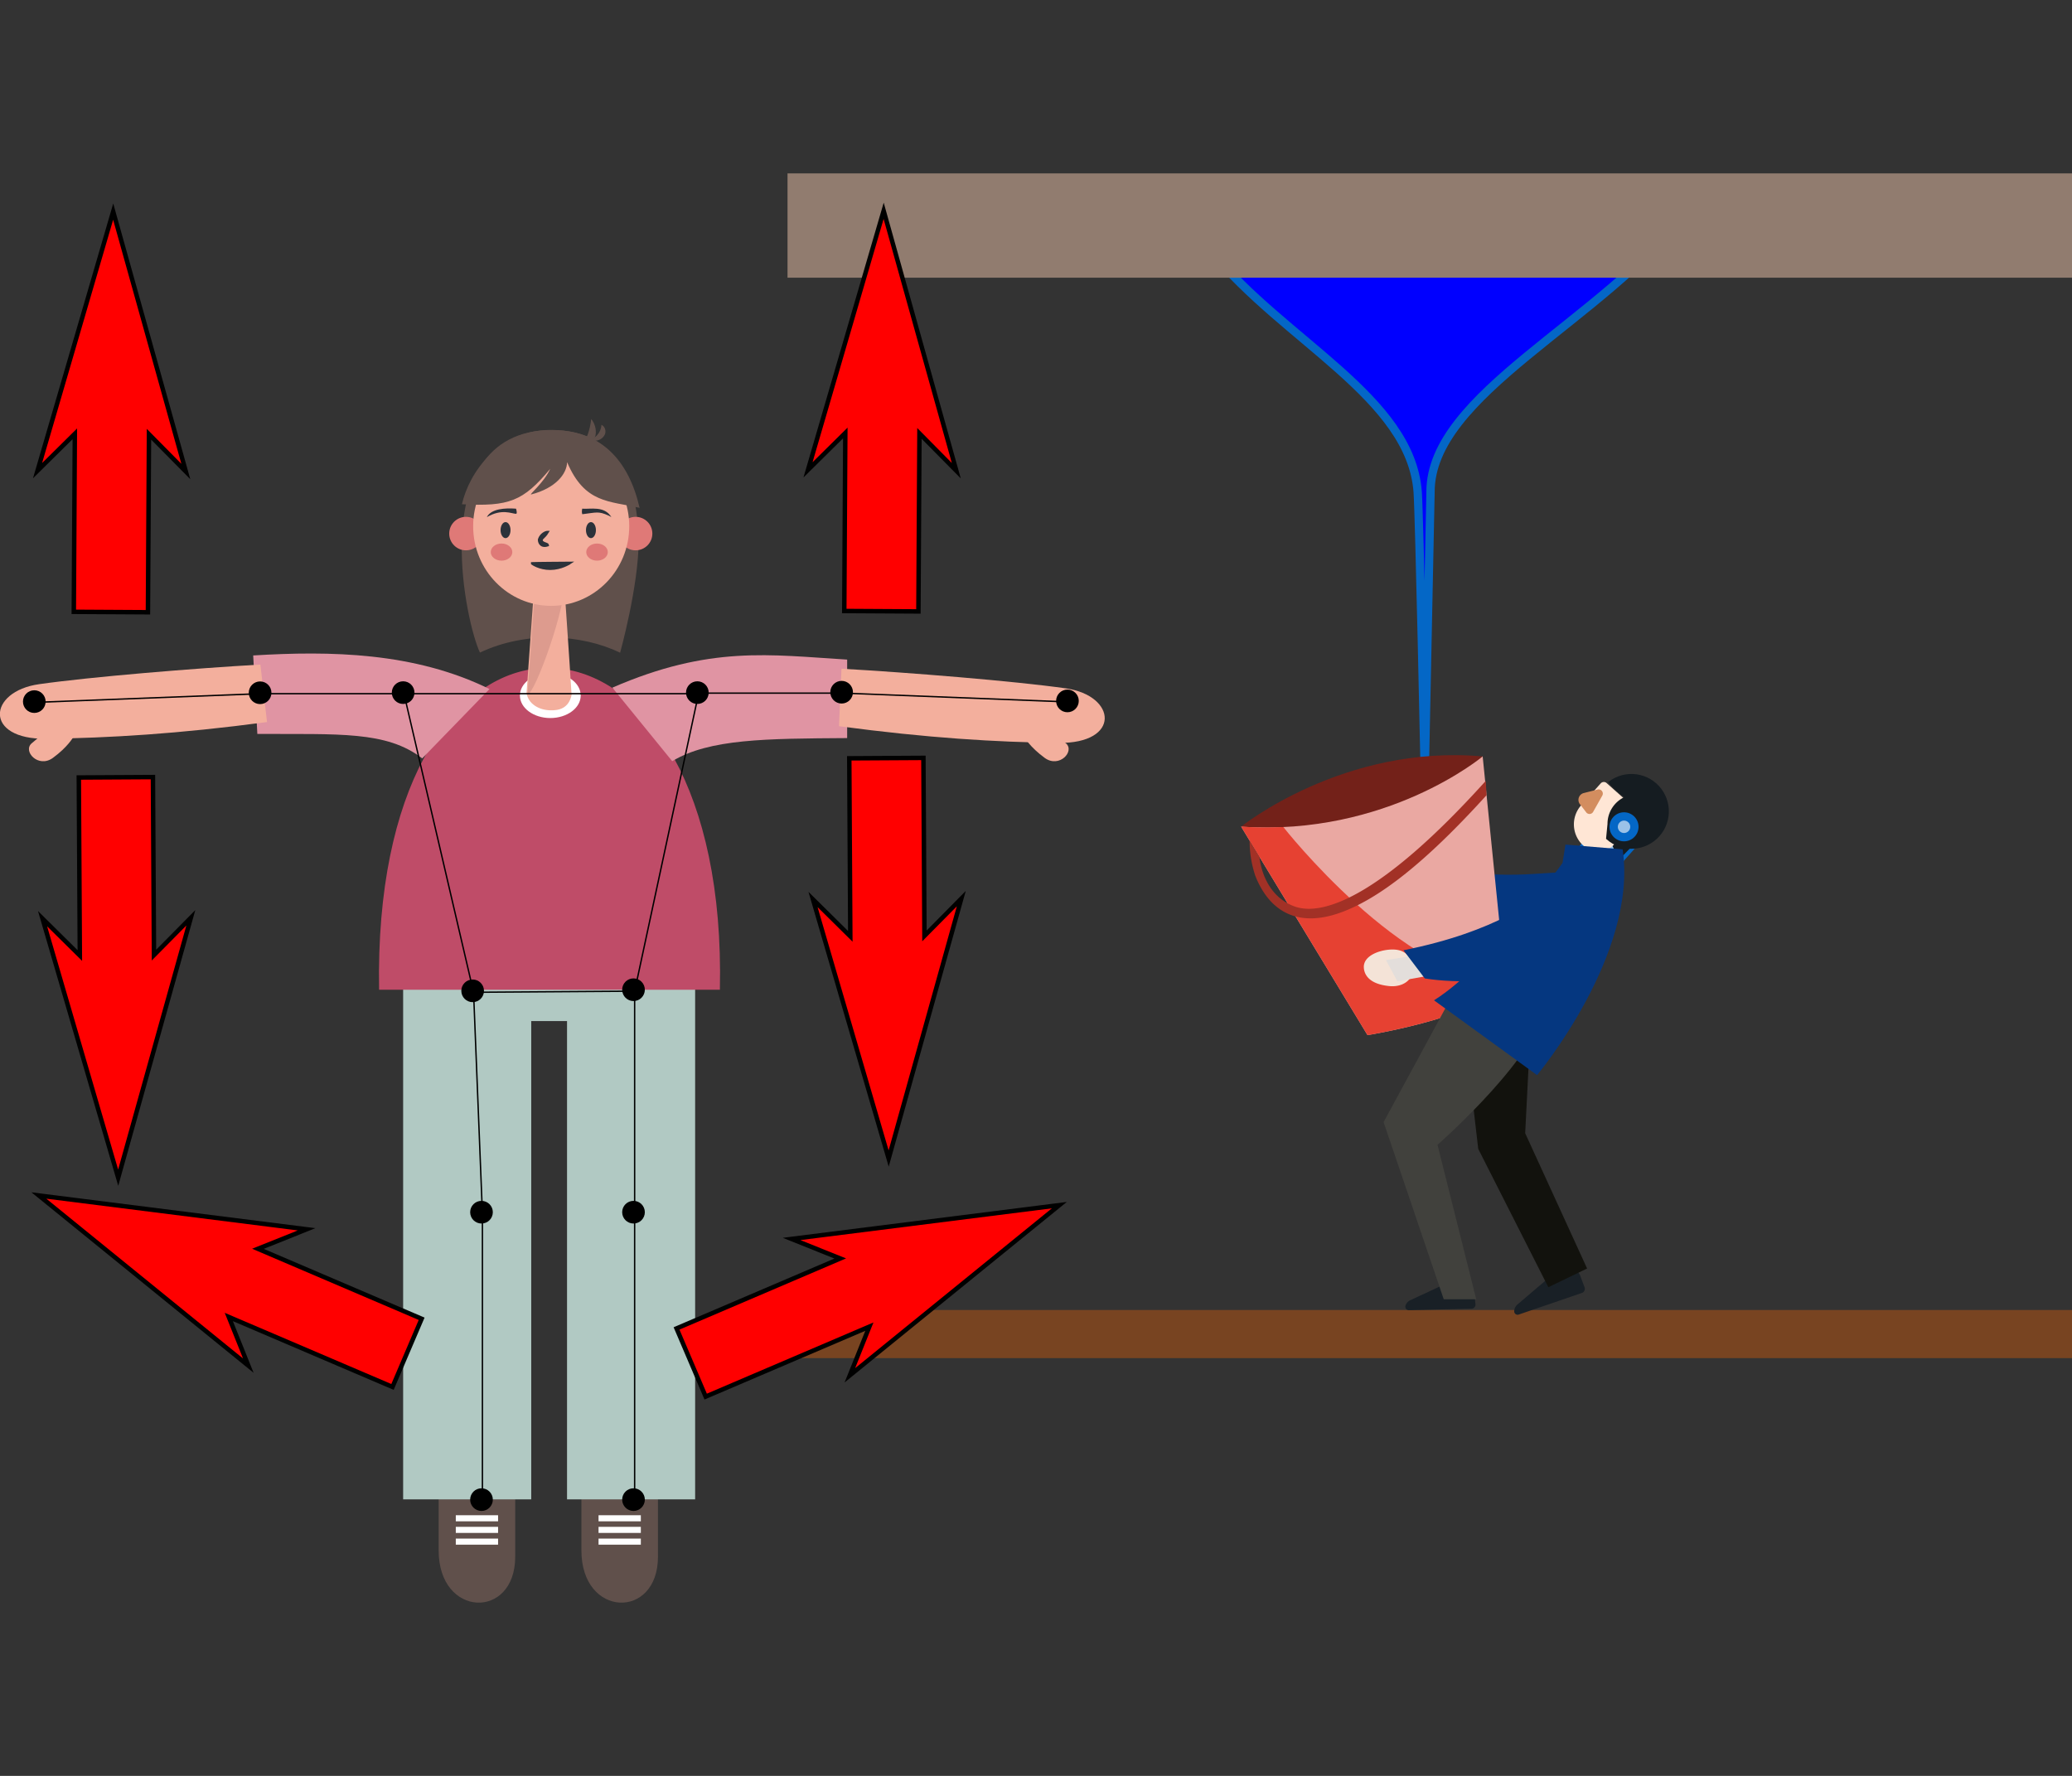 <?xml version="1.0" encoding="UTF-8" standalone="no"?>
<!-- Generator: Adobe Illustrator 24.0.1, SVG Export Plug-In . SVG Version: 6.00 Build 0)  -->

<svg
   version="1.1"
   id="Layer_1"
   x="0px"
   y="0px"
   width="350"
   height="300"
   viewBox="0 0 350 300"
   xml:space="preserve"
   sodipodi:docname="03527.svg"
   inkscape:version="1.3.2 (091e20e, 2023-11-25, custom)"
   inkscape:export-filename="03527.png"
   inkscape:export-xdpi="96"
   inkscape:export-ydpi="96"
   xmlns:inkscape="http://www.inkscape.org/namespaces/inkscape"
   xmlns:sodipodi="http://sodipodi.sourceforge.net/DTD/sodipodi-0.dtd"
   xmlns="http://www.w3.org/2000/svg"
   xmlns:svg="http://www.w3.org/2000/svg"><rect x="0" y="0" width="350" height="300" fill="#333333" stroke="none"/><defs
   id="defs35"><style
     id="style1">.cls-1{fill:none;}.cls-2{fill:#fff;}.cls-3{fill:#d8342b;}.cls-4{fill:#002332;}.cls-5{fill:#e5bf9c;}.cls-6{fill:#e3b48f;}.cls-7{fill:#151c21;}.cls-8{fill:#192026;}.cls-9{fill:#053780;}.cls-10{fill:#eaa8a2;}.cls-11{fill:#732119;}.cls-12{fill:#e64132;}.cls-13{fill:#a23126;}.cls-14{clip-path:url(#clip-path);}.cls-15{fill:#12120d;}.cls-16{fill:#41413d;}</style><clipPath
     id="clip-path"><path
       class="cls-1"
       d="m 276.77,308.26 a 9,9 0 1 0 12.77,-0.72 9,9 0 0 0 -12.77,0.72 z"
       id="path1-7" /></clipPath><style
     id="style2">.cls-1,.cls-3{fill:none;}.cls-1{stroke:#333;opacity:0.15;}.cls-1,.cls-2,.cls-3,.cls-5{stroke-linecap:round;stroke-linejoin:round;stroke-width:2px;}.cls-2{fill:#fff;}.cls-2,.cls-3,.cls-5{stroke:#0467c6;}.cls-4{fill:#e5eff9;}.cls-5,.cls-6{fill:#9bc2e8;}</style><style
     type="text/css"
     id="style2-2"><![CDATA[
    .fil6 {fill:#1D1D20}
    .fil5 {fill:#3D3D3D}
    .fil3 {fill:#646363}
    .fil1 {fill:#818282}
    .fil2 {fill:#BEBEBE}
    .fil4 {fill:#DFDEDF}
    .fil0 {fill:#FCFDFE}
   ]]></style><style
     type="text/css"
     id="style2-1"><![CDATA[
    .fil10 {fill:#336A5A}
    .fil11 {fill:#382F31}
    .fil9 {fill:#557886}
    .fil0 {fill:#63AB8B}
    .fil3 {fill:#6B4C3E}
    .fil2 {fill:#897664}
    .fil4 {fill:#92919E}
    .fil12 {fill:#AE9370}
    .fil7 {fill:#B6CED6}
    .fil14 {fill:#CDB6B0}
    .fil6 {fill:#D5392C}
    .fil8 {fill:#D98650}
    .fil5 {fill:#DE6134}
    .fil13 {fill:#EFCDB4}
    .fil1 {fill:#F1B26F}
   ]]></style></defs><sodipodi:namedview
   id="namedview35"
   pagecolor="#ffffff"
   bordercolor="#000000"
   borderopacity="0.25"
   inkscape:showpageshadow="2"
   inkscape:pageopacity="0.0"
   inkscape:pagecheckerboard="0"
   inkscape:deskcolor="#d1d1d1"
   inkscape:zoom="0.59161267"
   inkscape:cx="216.35777"
   inkscape:cy="-103.108"
   inkscape:window-width="1920"
   inkscape:window-height="991"
   inkscape:window-x="-11"
   inkscape:window-y="-11"
   inkscape:window-maximized="1"
   inkscape:current-layer="Layer_1" />


<style
   type="text/css"
   id="style1-8">
	.st0{fill:#E6F5FB;}
	.st1{fill:none;stroke:#C5C5C5;stroke-width:0.75;stroke-miterlimit:10;}
	.st2{fill:#FFFFFF;}
	.st3{fill:#212F56;}
	.st4{fill:#C10E1A;}
	.st5{fill:#3E3E3D;}
	.st6{fill:#4E1200;}
	.st7{fill:#9A9A9A;}
	.st8{fill:#585857;}
	.st9{fill:#B0B0AF;}
	.st10{fill:#C4C4C4;}
	.st11{fill:#D8D8D8;}
	.st12{fill:#661600;}
	.st13{fill:#7D170D;}
	.st14{fill:#EBEBEB;}
	.st15{fill:#636363;}
	.st16{fill:#636362;}
	.st17{fill:#A5A5A5;}
	.st18{fill:#858585;}
	.st19{fill:#69A742;}
	.st20{fill:#4E453D;}
	.st21{fill:#6C6053;}
	.st22{fill:#A69884;}
	.st23{fill:#9A8A77;}
	.st24{fill:#857765;}
	.st25{opacity:0.3;fill:#059FDA;enable-background:new    ;}
	.st26{fill:#002C57;}
	.st27{fill:#C5C5C5;}
</style><style
   type="text/css"
   id="style2-8">
	.st0{fill:#F0D0B1;}
	.st1{fill:#8F0049;}
	.st2{fill:#241770;}
	.st3{fill:none;stroke:#AF9A75;stroke-width:1.825;stroke-linecap:round;stroke-linejoin:round;stroke-miterlimit:10;}
	.st4{fill:#008831;}
	.st5{fill:#BFAE8E;}
	.st6{fill:#B58156;}
	.st7{fill:#AE001A;}
	.st8{fill:#ACC705;}
	.st9{fill:#7F4D2A;}
	.st10{fill:#FBE912;}
	.st11{clip-path:url(#SVGID_2_);fill:#116F9F;}
	.st12{clip-path:url(#SVGID_4_);fill:#116F9F;}
	.st13{fill:#085526;}
	.st14{fill:#331F13;}
	.st15{fill:#EE7F00;}
	.st16{fill:#D90011;}
	.st17{fill:#CA996D;}
	.st18{fill:#008CDC;}
	.st19{fill:#DD1C21;}
	.st20{clip-path:url(#SVGID_6_);fill:#AF9A75;}
	.st21{fill:#F6A428;}
	.st22{clip-path:url(#SVGID_8_);fill:#AF9A75;}
	.st23{fill:#B15217;}
	.st24{fill:#331910;}
	.st25{fill:#FFFFFF;}
	.st26{fill:#98491D;}
	.st27{fill:#2E98D9;}
	.st28{fill:none;stroke:#000000;stroke-width:0.849;stroke-miterlimit:10;}
	.st29{fill:none;stroke:#000000;stroke-width:0.763;stroke-miterlimit:10;}
	.st30{fill:none;stroke:#DD1C21;stroke-width:0.763;stroke-linejoin:round;stroke-miterlimit:10;}
	.st31{fill:#0C4B63;}
	.st32{fill:#2D150E;}
	.st33{fill:#F7C0B4;}
	.st34{fill:#E9BF96;}
	.st35{fill:#D9ECE1;}
	.st36{fill:#E374AB;}
	.st37{fill:#E6661C;}
	.st38{fill:#DC006B;}
	.st39{fill:#70C2D6;}
	.st40{fill:#F5A022;}
	.st41{fill:#AF9A75;}
	.st42{fill:#675746;}
	.st43{fill:#2AA054;}
	.st44{fill:#693D1C;}
	.st45{fill:#FFED00;}
	.st46{fill:#116F9F;}
	.st47{clip-path:url(#SVGID_10_);fill:#116F9F;}
	.st48{fill:#757474;}
	.st49{fill:#8B8B8B;}
	.st50{fill:#A06C3A;}
	.st51{fill:#A3A3A3;}
	.st52{fill:none;stroke:#008CDC;stroke-width:0.424;stroke-miterlimit:10;}
	.st53{fill:#E03716;}
	.st54{fill:none;stroke:#D90011;stroke-width:2.443;stroke-linecap:round;stroke-linejoin:round;stroke-miterlimit:10;}
	.st55{fill:none;stroke:#D90011;stroke-width:2.251;stroke-linecap:round;stroke-linejoin:round;stroke-miterlimit:10;}
	.st56{fill:#F0B696;}
	.st57{fill:#2E2E2D;}
	.st58{fill:none;stroke:#008CDC;stroke-width:0.306;stroke-miterlimit:10;}
	.st59{fill:#503D33;}
	.st60{fill:#DD0060;}
	.st61{fill:none;stroke:#FFED00;stroke-width:0.849;stroke-miterlimit:10;}
</style><g
   id="g37"
   transform="translate(-88.502,26.523)"><g
     id="g36"
     transform="matrix(0.774,0,0,0.774,19.984,0.605)"><path
       style="fill:#60504b;stroke-width:0.302"
       d="m 215.412,289.236 v 14.115 c 0,14.718 16.708,15.17 16.708,1.357 v -15.623 z"
       id="path1" /><rect
       x="219.152"
       y="295.66"
       style="fill:#ffffff;stroke-width:0.302"
       width="9.229"
       height="1.327"
       id="rect1" /><rect
       x="219.152"
       y="298.194"
       style="fill:#ffffff;stroke-width:0.302"
       width="9.229"
       height="1.327"
       id="rect2" /><rect
       x="219.152"
       y="300.757"
       style="fill:#ffffff;stroke-width:0.302"
       width="9.229"
       height="1.327"
       id="rect3" /><path
       style="fill:#60504b;stroke-width:0.302"
       d="m 184.257,289.236 v 14.115 c 0,14.718 16.708,15.17 16.708,1.357 v -15.623 z"
       id="path3" /><path
       style="fill:#b1c9c3;stroke-width:0.302"
       d="m 176.506,176.379 c 0,20.026 0,44.908 0,68.824 0,16.829 0,33.176 0,46.989 17.07,0 15.623,0 27.958,0 0,-14.115 0,-30.582 0,-46.597 0,-22.891 0,-44.878 0,-57.786 1.779,0 6.183,0 7.811,0 0,12.456 0,34.925 0,57.786 0,16.558 0,33.296 0,46.597 13.572,0 10.737,0 27.958,0 0,-12.969 0,-29.406 0,-46.597 0,-23.977 0,-49.462 0,-69.216 z"
       id="path4" /><rect
       x="187.997"
       y="295.66"
       style="fill:#ffffff;stroke-width:0.302"
       width="9.229"
       height="1.327"
       id="rect4" /><rect
       x="187.997"
       y="298.194"
       style="fill:#ffffff;stroke-width:0.302"
       width="9.229"
       height="1.327"
       id="rect5" /><rect
       x="187.997"
       y="300.757"
       style="fill:#ffffff;stroke-width:0.302"
       width="9.229"
       height="1.327"
       id="rect6" /><g
       id="g8"
       transform="matrix(0.302,0,0,0.302,20.008,10.802)">
		<path
   style="fill:#60504b"
   d="m 675,319.9 c -27.8,-13.5 -68.3,-15.8 -101.3,-0.1 -5.1,-10.8 -14,-45.8 -13.1,-80.4 1.1,-40.5 15.5,-80.5 65.3,-80.4 47.8,0 61.8,39.1 62.5,79.7 0,33.1 -13.4,81.2 -13.4,81.2 z"
   id="path6" />
		<circle
   style="fill:#df7977"
   cx="686.2"
   cy="233.8"
   r="12.1"
   id="circle6" />
		<circle
   style="fill:#df7977"
   cx="563.6"
   cy="233.8"
   r="12.1"
   id="circle7" />
		<circle
   id="jawMid_2_"
   cx="625.5"
   cy="284.1"
   r="0.8" />
		<circle
   id="rightJaw7_2_"
   cx="614.6"
   cy="282.1"
   r="0.8" />
		<circle
   id="leftJaw7_2_"
   cx="636.4"
   cy="282.1"
   r="0.8" />
		<circle
   id="rightJaw3_2_"
   cx="580.3"
   cy="226.6"
   r="0.8" />
		<circle
   id="rightJaw2_2_"
   cx="580.3"
   cy="217.1"
   r="0.8" />
		<circle
   id="leftJaw3_2_"
   cx="668.5"
   cy="227"
   r="0.8" />
		<circle
   id="leftJaw2_2_"
   cx="668.5"
   cy="217.4"
   r="0.8" />
		<circle
   id="topMid_2_"
   cx="624.7"
   cy="166"
   r="0.8" />
		<circle
   id="leftTop0_2_"
   cx="642.4"
   cy="168.5"
   r="0.8" />
		<circle
   id="rightTop0_2_"
   cx="606.8"
   cy="168.5"
   r="0.8" />
		<path
   style="fill:#60504b"
   d="m 651.6,162.2 c 1.3,-3.6 2.1,-7.4 2.5,-11.2 2.6,3.1 3.8,7.4 3.2,11.4 -0.1,0.7 -0.3,1.5 -0.7,2.1 -0.7,0.9 -1.9,1.2 -3,1.4 -1.8,0.4 -3.6,0.8 -5.5,1 1.6,-1.4 2.8,-2.7 3.5,-4.7 z"
   id="path7" />
		<path
   style="fill:#60504b"
   d="m 650.5,166.7 c 5.8,-0.4 10.8,-5.7 11,-11.5 2.3,1 3.4,3.9 2.7,6.3 -0.7,2.4 -2.9,4.2 -5.3,4.9 -2.4,0.7 -5,0.4 -7.4,-0.3"
   id="path8" />
	</g><path
       style="fill:#bf4c68;stroke-width:0.302"
       d="m 171.258,180.963 c -0.392,-22.077 3.529,-38.876 9.742,-50.487 3.8,-7.118 8.445,-12.275 13.512,-15.562 4.433,-2.865 9.199,-4.253 13.934,-4.192 4.705,0.06 9.44,1.568 13.843,4.464 4.976,3.287 9.591,8.384 13.361,15.291 6.424,11.702 10.465,28.591 9.983,50.487 z"
       id="path9" /><line
       style="fill:none;stroke-width:0.302"
       x1="243.612"
       y1="181.144"
       x2="173.4"
       y2="181.144"
       id="line9" /><ellipse
       style="fill:#ffffff;stroke-width:0.302"
       cx="208.626"
       cy="116.753"
       rx="6.635"
       ry="4.916"
       id="ellipse9" /><path
       style="fill:#f3af9d;stroke-width:0.302"
       d="M 205.852,94.495"
       id="path10" /><path
       style="fill:#f3af9d;stroke-width:0.302"
       d="m 205.248,90.937 h 6.303 c 0,0 1.297,18.609 1.719,25.696 -0.633,2.925 -2.745,3.408 -4.675,3.348 -2.473,-0.06 -4.795,-1.418 -5.157,-3.77 z"
       id="path11" /><path
       style="fill:#dd9b8e;stroke-width:0.302"
       d="m 205.46,91.254 h 6.303 c 0.573,5.73 -6.545,25.274 -8.113,25.274 z"
       id="path12" /><g
       id="g12"
       transform="matrix(0.302,0,0,0.302,20.008,10.84)">
		<ellipse
   style="fill:#f3af9d"
   cx="625.2"
   cy="228.3"
   rx="56.4"
   ry="57.6"
   id="ellipse12" />
		
		
		
		
		
		
		
		<circle
   id="topMid_3_"
   cx="624.7"
   cy="166"
   r="0.8" />
		<circle
   id="leftTop0_3_"
   cx="642.4"
   cy="168.5"
   r="0.8" />
		<circle
   id="rightTop0_3_"
   cx="606.8"
   cy="168.5"
   r="0.8" />
	</g><g
       id="g13"
       transform="matrix(0.302,0,0,0.302,20.008,10.802)">
		<path
   style="fill:#2c323a"
   d="m 578.7,221.9 c 3.1,-6.1 13.1,-6.7 21.1,-6.1 0.7,2.3 0.7,3.8 -0.1,3.7 -3.1,-0.1 -10.2,-3.9 -21,2.4 z"
   id="path13" />
		<circle
   id="rightBrow1_1_"
   cx="592.5"
   cy="203.2"
   r="0.8" />
		
		<circle
   id="rightBrow3_1_"
   cx="606"
   cy="202.2"
   r="0.8" />
		<circle
   id="rightBrow0_1_"
   cx="588.5"
   cy="206.9"
   r="0.8" />
		<circle
   id="rightBrow2_1_"
   cx="598.7"
   cy="202.2"
   r="0.8" />
	</g><g
       id="g14"
       transform="matrix(0.302,0,0,0.302,20.008,10.802)">
		<path
   style="fill:#2c323a"
   d="m 666.7,220.8 c -7.5,-3.4 -8.8,-2.2 -19,-1 -0.3,-0.8 -0.5,-1.7 -0.1,-4 6,0.5 16,-2.3 21.1,6.1 -0.7,-0.4 -1.3,-0.8 -2,-1.1 z"
   id="path14" />
		
		
		
		
		
	</g><ellipse
       style="fill:#df7977;stroke-width:0.302"
       cx="197.98"
       cy="85.448"
       rx="2.352"
       ry="1.87"
       id="ellipse14" /><ellipse
       style="fill:#2c323a;stroke-width:0.302"
       cx="198.855"
       cy="80.652"
       rx="1.086"
       ry="1.749"
       id="ellipse15" /><ellipse
       style="fill:#2c323a;stroke-width:0.302"
       cx="217.493"
       cy="80.652"
       rx="1.086"
       ry="1.749"
       id="ellipse16" /><ellipse
       style="fill:#df7977;stroke-width:0.302"
       cx="218.82"
       cy="85.448"
       rx="2.352"
       ry="1.87"
       id="ellipse17" /><g
       id="g18"
       transform="matrix(0.302,0,0,0.302,20.008,10.802)">
		
		<circle
   id="upperLipBottomMid_1_"
   cx="624.5"
   cy="255.1"
   r="0.8" />
		
		<path
   id="leftMiddleLip_2_"
   d="m 638.2,254.6 c 0.4,0 0.8,0.4 0.8,0.8 0,0.4 -0.4,0.8 -0.8,0.8 -0.4,0 -0.8,-0.4 -0.8,-0.8 0,-0.4 0.4,-0.8 0.8,-0.8 z" />
		
		<path
   style="fill:#2c323a;stroke:#2c323a;stroke-width:2;stroke-miterlimit:10"
   d="m 611.6,255.4 c 0,0 7.4,-0.2 12.9,-0.2 5.5,0 13.9,-0.1 13.9,-0.1 0,0 -6.1,4 -13.9,4 -7.9,0 -12.9,-3.7 -12.9,-3.7 z"
   id="path17" />
		
		
		
	</g><g
       id="g19"
       transform="matrix(0.302,0,0,0.302,20.008,10.802)">
		<path
   style="fill:#60504b"
   d="m 636.7,182.2 c -0.2,8.5 -8.4,18.8 -25.9,23.3 -2.1,0.5 9,-8.2 13.7,-18.5 -19.7,23.6 -29.8,27.3 -63.8,25.6 5.1,-22.7 26.3,-53.3 63.3,-53.7 37,-0.4 57.1,21.6 65.1,56.3 -21.9,-5.1 -39.6,-3 -52.4,-33 z"
   id="path18" />
		
		
		
		
		
		
		
		
		
		
	</g><path
       style="fill:#f3af9d;stroke-width:0.302"
       d="m 312.074,125.831 5.127,-2.051 c 0,0 1.84,1.659 3.921,3.378 2.081,1.719 -1.418,5.549 -4.614,3.197 -3.227,-2.352 -4.433,-4.524 -4.433,-4.524 z"
       id="path19" /><path
       style="fill:#e094a3;stroke-width:0.302"
       d="m 143.783,108.007 0.905,17.131 c 17.764,0.09 28.199,-0.694 35.98,5.338 l 14.688,-15.14 c -16.377,-8.053 -34.684,-8.354 -51.573,-7.329 z"
       id="path20" /><path
       style="fill:#e094a3;stroke-width:0.302"
       d="m 222.168,115.034 13.059,16.045 c 8.143,-4.886 20.418,-4.916 38.182,-5.037 v -17.131 c -16.889,-1.025 -29.918,-3.137 -51.241,6.122 z"
       id="path21" /><path
       style="fill:#f3af9d;stroke-width:0.302"
       d="m 145.351,109.998 c -14.386,0.814 -37.127,2.684 -48.316,4.283 -11.189,1.598 -12.094,12.094 1.598,11.913 13.692,-0.181 28.712,-1.056 48.165,-3.649 z"
       id="path22" /><path
       style="fill:#f3af9d;stroke-width:0.302"
       d="m 104.515,125.831 -5.127,-2.051 c 0,0 -1.84,1.659 -3.921,3.378 -2.081,1.719 1.418,5.549 4.614,3.197 3.227,-2.352 4.433,-4.524 4.433,-4.524 z"
       id="path23" /><path
       style="fill:#f3af9d;stroke-width:0.302"
       d="m 271.63,123.449 c 19.453,2.594 34.171,3.468 47.863,3.649 13.692,0.181 12.788,-10.315 1.598,-11.913 -11.189,-1.598 -34.533,-3.468 -48.919,-4.283 z"
       id="path24" /><g
       id="g25"
       transform="matrix(0.302,0,0,0.302,20.008,10.802)">
		
		
		
		
		
		
		
		
		
		<path
   style="fill:#2c323a;stroke:#2c323a;stroke-width:2;stroke-miterlimit:10"
   d="m 622.4,232.8 c -1.2,0 -4.6,1.6 -5.8,5.2 -0.2,1.2 0.6,5.8 6,4.1 -0.1,-1 -4.7,-1.1 -4.5,-3.7 0.3,-1.8 2,-1.8 4.3,-5.6 z"
   id="path25" />
	</g><polygon
       style="fill:none;stroke:#000000;stroke-miterlimit:10"
       points="518.8,349.5 569.1,565.3 685.5,564.5 731.7,349.5 "
       id="polygon25"
       transform="matrix(0.302,0,0,0.302,20.008,10.802)" /><polyline
       style="fill:none;stroke:#000000;stroke-miterlimit:10"
       points="517.8,349.5 415.1,349.5 251.8,355.8  "
       id="polyline25"
       transform="matrix(0.302,0,0,0.302,20.008,10.802)" /><polyline
       style="fill:none;stroke:#000000;stroke-miterlimit:10"
       points="733.2,349.1 836.4,349.1 999.7,355.5  "
       id="polyline26"
       transform="matrix(0.302,0,0,0.302,20.008,10.802)" /><polyline
       style="fill:none;stroke:#000000;stroke-miterlimit:10"
       points="569.1,565.3 575.5,725.5 575.5,933.5  "
       id="polyline27"
       transform="matrix(0.302,0,0,0.302,20.008,10.802)" /><polyline
       style="fill:none;stroke:#000000;stroke-miterlimit:10"
       points="685.5,564.5 685.5,725.5 685.5,933.5  "
       id="polyline28"
       transform="matrix(0.302,0,0,0.302,20.008,10.802)" /><circle
       id="rightShoulder"
       cx="176.506"
       cy="116.12"
       r="2.473"
       style="stroke-width:0.302" /><circle
       id="rightElbow"
       cx="145.291"
       cy="116.15"
       r="2.473"
       style="stroke-width:0.302" /><circle
       id="rightWrist"
       cx="96.01"
       cy="118.08"
       r="2.473"
       style="stroke-width:0.302" /><circle
       id="rightHip"
       cx="191.677"
       cy="181.205"
       r="2.473"
       style="stroke-width:0.302" /><circle
       id="rightKnee"
       cx="193.607"
       cy="229.52"
       r="2.473"
       style="stroke-width:0.302" /><circle
       id="rightAnkle"
       cx="193.607"
       cy="292.252"
       r="2.473"
       style="stroke-width:0.302" /><circle
       id="leftElbow"
       cx="272.203"
       cy="116.029"
       r="2.473"
       style="stroke-width:0.302" /><circle
       id="leftWrist"
       cx="321.484"
       cy="117.93"
       r="2.473"
       style="stroke-width:0.302" /><circle
       id="leftHip"
       cx="226.782"
       cy="180.963"
       r="2.473"
       style="stroke-width:0.302" /><circle
       id="leftKnee"
       cx="226.782"
       cy="229.52"
       r="2.473"
       style="stroke-width:0.302" /><circle
       id="leftAnkle"
       cx="226.782"
       cy="292.252"
       r="2.473"
       style="stroke-width:0.302" /><circle
       id="leftShoulder"
       cx="240.716"
       cy="116.12"
       r="2.473"
       style="stroke-width:0.302" /></g><g
     id="g35"
     transform="matrix(0.702,0,0,0.702,-569.066,-198.801)"><path
       class="cls-3"
       d="m 1280.925,363.766 c 0,-23.55 41.19,-40.91 62.07,-67.87 -19.41,-7.72 -43.51,-12 -61.41,2.41 -14.44,11.67 -34.65,11.64 -53.46,7.54 17.58,21.57 48,35.18 49.71,57.92 0.41,5.69 1.7,67.65 1.7,67.65 0,0 1.39,-67.32 1.39,-67.65 z"
       id="path5"
       style="fill:#0000ff" /><rect
       class="cls-4"
       x="1126.205"
       y="287.134"
       width="309.71"
       height="25.102"
       id="rect6-4"
       style="fill:#917c6f;stroke-width:1.472" /><rect
       class="cls-4"
       x="1126.205"
       y="560.651"
       width="309.71"
       height="11.58"
       id="rect7"
       style="fill:#784421" /><path
       class="cls-5"
       d="m 1316.765,455.686 0.52,0.46 a 4.18,4.18 0 0 0 5.9,-0.33 l 10.22,-11.44 -6.21,-5.55 -10.71,12 a 3.45,3.45 0 0 0 0.28,4.86 z"
       id="path7-7" /><path
       class="cls-6"
       d="m 1323.595,448.046 c 0,0 -2.46,3.48 -6.32,1.85 l 1.88,-2.1 z"
       id="path8-4" /><path
       class="cls-7"
       d="m 1329.975,448.486 -3,3.08 c 0,0 -4.18,-2.33 -1.33,-5.53 l 1.74,2.22 z"
       id="path10-6" /><path
       class="cls-8"
       d="m 1316.545,551.686 a 0.49,0.49 0 0 0 -0.81,0 c -0.38,0.56 -1.27,0.19 -2.63,0.46 -1.36,0.27 -2,0.81 -2.33,0.32 a 0.51,0.51 0 0 0 -0.75,-0.11 l -8.22,7 a 2.27,2.27 0 0 0 -0.74,1.56 v 0 a 0.82,0.82 0 0 0 1,0.86 l 15.29,-5.23 a 1.06,1.06 0 0 0 0.62,-1.41 l -1.09,-2.9 a 0.57,0.57 0 0 0 -0.08,-0.13 z"
       id="path11-1" /><path
       class="cls-8"
       d="m 1291.145,555.546 a 0.51,0.51 0 0 0 -0.79,-0.24 c -0.5,0.43 -1.07,-0.12 -2.46,-0.25 -1.39,-0.13 -2.36,0.14 -2.58,-0.42 a 0.53,0.53 0 0 0 -0.7,-0.32 l -8.6,4 a 2.17,2.17 0 0 0 -1.11,1.28 v 0 a 0.84,0.84 0 0 0 0.77,1.1 l 15.06,-0.35 a 1,1 0 0 0 1,-1.17 l -0.34,-3.06 a 0.33,0.33 0 0 0 0,-0.15 z"
       id="path12-7" /><polygon
       class="cls-5"
       points="224.5,331.8 224.38,326 235.25,329.3 233.71,334.37 "
       id="polygon12"
       transform="translate(1045.765,126.436)" /><path
       class="cls-9"
       d="m 1323.015,460.736 c 0,0 -0.61,-5.21 -8.7,-5.41 -8.09,-0.2 -18.48,2.91 -41.08,-3.49 l 1.48,8.37 c 0,0 15.32,11.71 31.05,10.29 15.73,-1.42 18.74,-6.94 17.25,-9.76 z"
       id="path13-0" /><path
       class="cls-5"
       d="m 1268.185,449.166 a 5,5 0 1 0 3.89,5.82 5,5 0 0 0 -3.89,-5.82 z"
       id="path14-1" /><path
       class="cls-10"
       d="m 1235.355,444.336 30.41,50.17 c 0,0 23.52,-3.72 33.33,-11.33 l -5.62,-55.74 z"
       id="path15" /><path
       class="cls-11"
       d="m 1235.355,444.336 c 0,0 24.7,-19.9 58.12,-16.9 0,0 -22.99,19.28 -58.12,16.9 z"
       id="path16" /><path
       class="cls-12"
       d="m 1245.515,444.436 c 0,0 -3.15,0.11 -5.51,0.09 -2.36,-0.02 -4.65,-0.2 -4.65,-0.2 l 30.41,50.18 c 0,0 23.52,-3.72 33.33,-11.33 l -0.17,-1.6 c -24.37,-0.14 -53.41,-37.14 -53.41,-37.14 z"
       id="path17-0" /><path
       class="cls-13"
       d="m 1258.765,465.196 c -4.2,1.42 -7.9,1.6 -11.1,0.51 -3.94,-1.34 -7,-4.66 -8.92,-9.6 a 26.7,26.7 0 0 1 -1.35,-8.41 l 2.37,3.91 c 0,0 0.6,9.24 8.64,12 6.56,2.22 20.47,-2.17 45.8,-30.27 l 0.21,3.42 c -14.65,16.17 -26.08,25.18 -35.65,28.44 z"
       id="path18-7" /><path
       class="cls-5"
       d="m 1318.395,448.186 v 0 a 4.3,4.3 0 0 0 6.07,-0.35 l 5.77,-6.46 -7.61,-6.79 -4.7,5.27 a 5.9,5.9 0 0 0 0.47,8.33 z"
       id="path19-3"
       style="fill:#ffe6d5;stroke:#ffe6d5" /><path
       class="cls-5"
       d="m 1321.385,436.376 -3.41,0.86 a 0.71,0.71 0 0 0 -0.21,1.2 l 1.42,1.85 z"
       id="path20-6"
       style="fill:#d38d5f;stroke:#d38d5f" /><g
       class="cls-14"
       clip-path="url(#clip-path)"
       id="g21"
       transform="translate(1045.765,126.436)"><path
         class="cls-7"
         d="m 277.746,317.232 a 7.12,7.12 0 0 1 4,-6.41 c 0,0 -5.33,-3.77 -4.88,-6.37 0,0 11.45,-4.64 15.32,6.13 3.87,10.77 -7.23,16.26 -7.23,16.26 l -7.78,-3.75 z"
         id="path21-4" /></g><path
       class="cls-5"
       d="m 1325.635,442.716 a 2.49,2.49 0 1 0 3.51,-0.2 2.48,2.48 0 0 0 -3.51,0.2 z"
       id="path22-2" /><polygon
       class="cls-15"
       points="257.94,391.67 272.84,424.23 263.51,428.73 246.64,395.44 244.23,374.65 259.29,365.02 "
       id="polygon22"
       transform="translate(1045.765,126.436)" /><path
       class="cls-16"
       d="m 1286.055,485.166 -16.42,30.27 14.47,42.63 h 7.82 l -9.32,-37.16 c 0,0 25.65,-22.47 25.8,-34.47 z"
       id="path23-8" /><path
       class="cls-9"
       d="m 1327.155,449.796 -13.76,-1.15 -0.7,4.41 c 0,0 -17.27,24.49 -30.93,33.07 l 24.8,18 c 0,0 24.33,-29.11 20.59,-54.33 z"
       id="path24-2" /><path
       class="cls-5"
       d="m 1273.415,475.136 c -2.26,-0.79 -7.52,0.48 -7.54,2.91 0,1.46 1,3.23 5.22,3.66 2.38,0.24 4.62,-0.85 4.65,-3.29 a 3.49,3.49 0 0 0 -2.33,-3.28 z"
       id="path25-1"
       style="fill:#f4e3d7;stroke:#f4e3d7" /><polygon
       class="cls-5"
       points="227.19,355.12 224.44,350.01 235.14,348.32 236.07,353.53 "
       id="polygon25-3"
       transform="translate(1045.765,126.436)"
       style="fill:#e3dedb;stroke:none" /><path
       class="cls-9"
       d="m 1322.765,459.306 c 0,0 -2.91,-4.35 -10.21,-0.85 -7.3,3.5 -15.11,11 -38.14,15.63 l 5.13,6.77 c 0,0 19,3.44 32.33,-5 13.33,-8.44 13.54,-14.72 10.89,-16.55 z"
       id="path26" /></g><path
     style="fill:#ff0000;fill-rule:evenodd;stroke:#000000;stroke-width:0.754px;stroke-linecap:butt;stroke-linejoin:miter;stroke-opacity:1"
     d="m 101.814,104.821 0.174,30.072 -6.299,-6.226 12.778,43.761 12.27,-43.906 -6.226,6.299 -0.174,-30.072 z"
     id="path1422"
     inkscape:connector-curvature="0"
     inkscape:transform-center-x="0.25311409"
     inkscape:transform-center-y="-77.743045" /><path
     style="fill:#ff0000;fill-rule:evenodd;stroke:#000000;stroke-width:0.754px;stroke-linecap:butt;stroke-linejoin:miter;stroke-opacity:1"
     d="m 231.961,101.58 0.174,30.072 -6.299,-6.226 12.778,43.761 12.27,-43.906 -6.226,6.299 -0.174,-30.072 z"
     id="path6-8"
     inkscape:connector-curvature="0"
     inkscape:transform-center-x="0.25311636"
     inkscape:transform-center-y="-77.743044" /><path
     style="fill:#ff0000;fill-rule:evenodd;stroke:#000000;stroke-width:0.754px;stroke-linecap:butt;stroke-linejoin:miter;stroke-opacity:1"
     d="m 202.783,197.89 27.652,-11.82 -8.22,-3.297 45.229,-5.711 -35.384,28.744 3.297,-8.22 -27.652,11.82 z"
     id="path7-8"
     inkscape:connector-curvature="0"
     inkscape:transform-center-x="74.18545"
     inkscape:transform-center-y="37.554512" /><path
     style="fill:#ff0000;fill-rule:evenodd;stroke:#000000;stroke-width:0.754px;stroke-linecap:butt;stroke-linejoin:miter;stroke-opacity:1"
     d="m 159.725,196.258 -27.652,-11.82 8.22,-3.297 -45.229,-5.711 35.384,28.744 -3.297,-8.22 27.652,11.82 z"
     id="path8-8"
     inkscape:connector-curvature="0"
     inkscape:transform-center-x="-74.185451"
     inkscape:transform-center-y="37.55451" /><path
     style="fill:#ff0000;fill-rule:evenodd;stroke:#000000;stroke-width:0.754px;stroke-linecap:butt;stroke-linejoin:miter;stroke-opacity:1"
     d="m 100.969,76.832 0.174,-30.072 -6.299,6.226 12.778,-43.761 12.27,43.906 -6.226,-6.299 -0.174,30.072 z"
     id="path36"
     inkscape:connector-curvature="0"
     inkscape:transform-center-x="0.25311409"
     inkscape:transform-center-y="77.743045" /><path
     style="fill:#ff0000;fill-rule:evenodd;stroke:#000000;stroke-width:0.754px;stroke-linecap:butt;stroke-linejoin:miter;stroke-opacity:1"
     d="m 231.116,76.693 0.174,-30.072 -6.299,6.226 12.778,-43.761 12.27,43.906 -6.226,-6.299 -0.174,30.072 z"
     id="path37"
     inkscape:connector-curvature="0"
     inkscape:transform-center-x="0.25311636"
     inkscape:transform-center-y="77.743045" /></g></svg>
